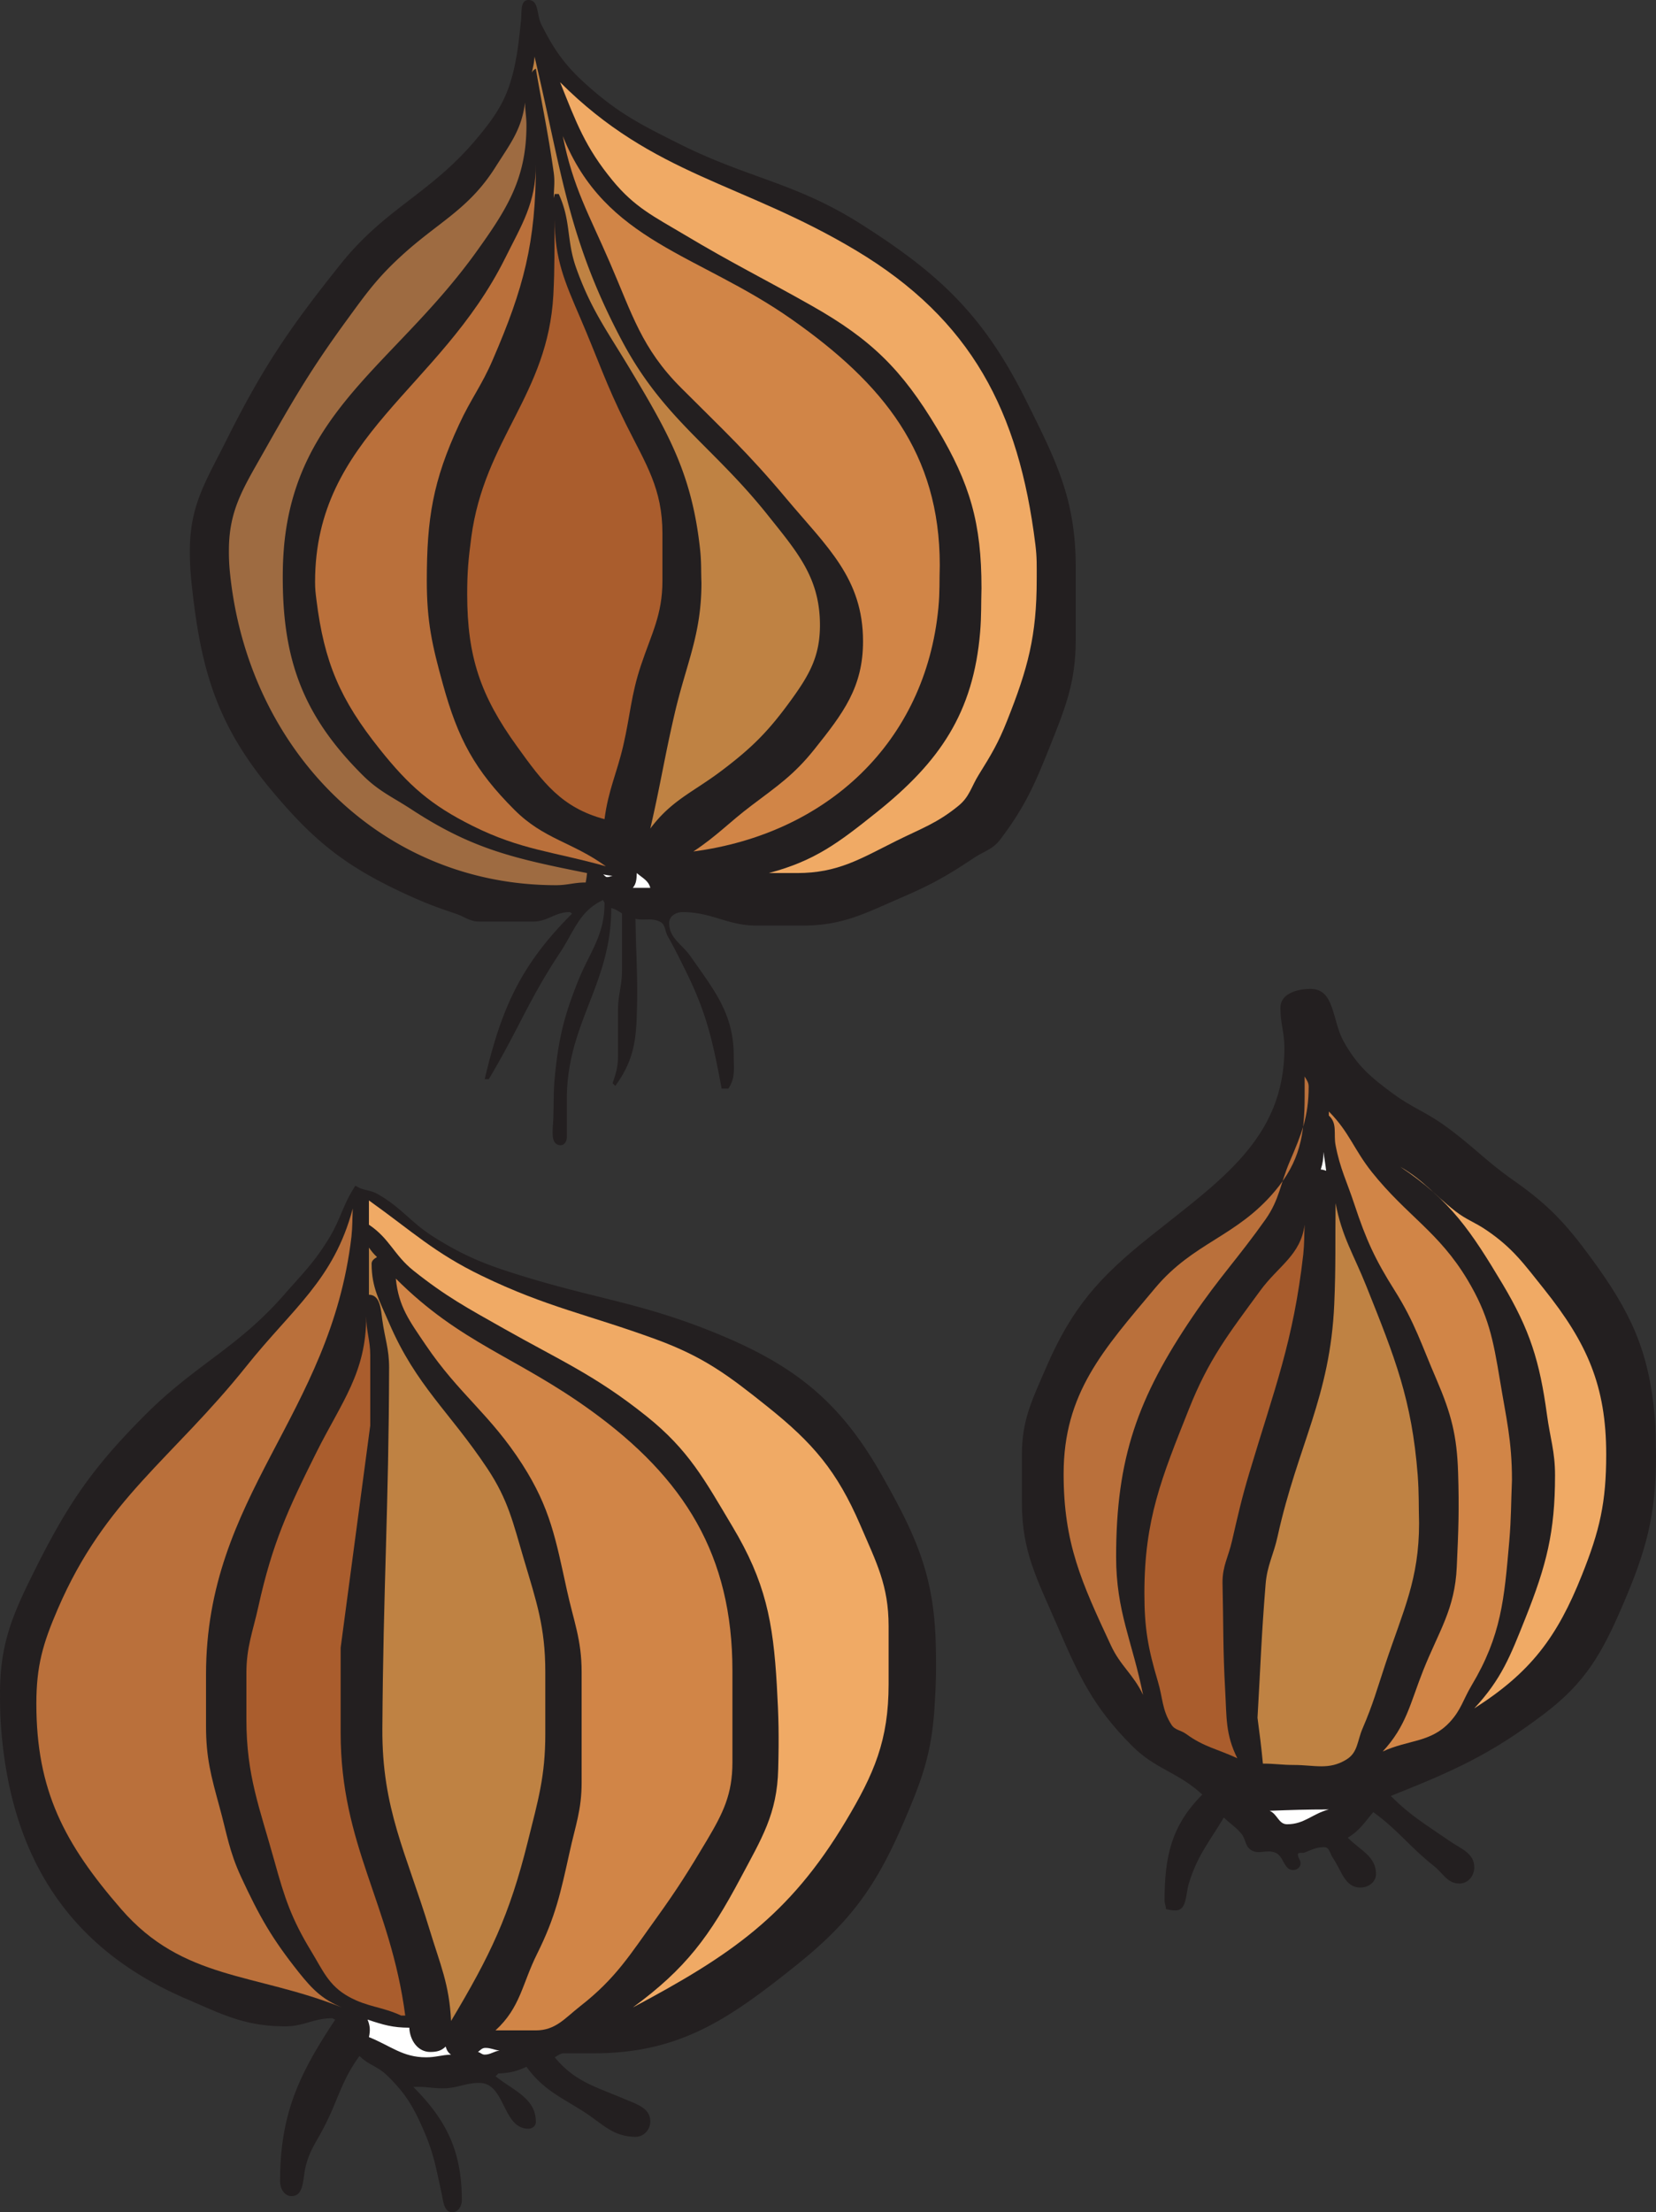 <svg xmlns="http://www.w3.org/2000/svg" width="199.258" height="266.004"><rect width="100%" height="100%" fill="#333333" stroke="none"/><path fill="#231f20" d="M63.586 0c1.277 0 .973 1.781 1.539 2.918 1.66 3.32 3.04 5.164 5.832 7.613 3.727 3.258 6.398 4.574 10.852 6.805 8.285 4.129 13.894 4.617 21.71 9.559 9.579 6.054 14.864 11.074 19.926 21.218 3.645 7.313 5.993 11.907 5.993 20.09v8.586c0 4.98-1.07 7.856-2.915 12.473-1.902 4.777-3.058 7.574-6.156 11.664-.91 1.215-1.965 1.418-3.242 2.27-3.156 2.105-5.102 3.199-8.586 4.695-4.453 1.925-7.125 3.402-11.988 3.402h-5.508c-3.52 0-5.383-1.621-8.906-1.621-.813 0-1.621.488-1.621 1.297 0 1.863 1.539 2.531 2.593 4.05 2.914 4.172 5.18 6.907 5.18 11.989 0 1.539.203 2.613-.648 3.887h-.809c-1.074-5.688-1.781-9.051-4.375-14.254-.789-1.579-1.234-2.512-2.102-4.051-.386-.688-.265-1.457-.976-1.781-1.012-.465-1.8-.102-2.914-.325.062 4.496.305 7.008.16 11.5-.098 3.485-.543 5.774-2.59 8.586l-.324-.324c.406-1.215.648-1.941.648-3.238V121.5c0-1.906.485-2.957.485-4.86v-6.804c-.465-.305-.75-.508-1.293-.649 0 9.215-5.348 13.79-5.348 23.004v4.536c0 .468-.262.972-.73.972-1.395 0-.891-2.086-.891-3.484.063-1.8 0-2.832.164-4.613.445-4.579 1.05-7.211 2.754-11.504 1.438-3.625 3.238-5.57 3.238-9.477 0-.164-.14-.262-.16-.406-2.875 1.336-3.445 3.687-5.187 6.32-3.766 5.668-5.059 9.352-8.582 15.227h-.489c2.028-8.567 4.313-13.711 10.532-19.926-.122 0-.184-.164-.325-.164-1.761 0-2.613 1.137-4.375 1.137h-6.48c-1.192 0-1.781-.61-2.914-.973-2.43-.809-3.828-1.356-6.156-2.43-7.11-3.3-10.856-6.32-15.875-12.312-6.805-8.121-8.649-14.883-9.723-25.434a33.254 33.254 0 0 1-.16-3.484c0-5.426 1.945-8.34 4.375-13.2 4.414-8.831 7.613-13.527 13.77-21.222 5.406-6.766 10.812-8.445 16.359-15.067 2.433-2.898 3.726-4.902 4.539-8.585.465-2.168.566-3.465.808-5.672.102-.993-.12-2.43.89-2.43"/><path fill="#bf8243" d="M64.316 6.805c3.239 13.61 3.989 21.89 10.528 34.183 4.984 9.375 10.855 12.594 17.496 20.895 3.566 4.476 6.32 7.554 6.32 13.285 0 3.707-1.238 5.914-3.402 8.91-2.735 3.785-4.7 5.774-8.426 8.586-3.422 2.59-6.012 3.523-8.586 6.965 1.238-5.344 1.68-8.422 2.918-13.77 1.418-6.113 3.238-9.515 3.238-15.793-.058-1.539 0-2.453-.16-3.972-.972-9.008-3.746-13.91-8.426-21.707-2.753-4.594-4.675-7.106-6.48-12.149-1.195-3.34-.606-5.668-2.106-8.91h-.484l-.121.488c.02-1.195.16-1.906 0-3.078-.691-4.883-1.316-7.617-2.148-12.476a.953.953 0 0 0-.485.488c.16-.75.281-1.176.324-1.945"/><path fill="#f0aa65" d="M67.39 9.883c11.301 11.297 21.915 12.027 35.641 20.25 13.852 8.304 19.563 19.297 21.547 35.316.203 1.621.164 2.57.164 4.211 0 6.785-1.055 10.711-3.566 17.008-1.051 2.656-1.903 4.074-3.403 6.48-.91 1.461-1.113 2.653-2.43 3.727-2.57 2.105-4.472 2.734-7.452 4.21-4.391 2.188-7.067 3.892-11.985 3.892h-3.402c5.586-1.48 8.445-3.688 12.957-7.29 7.617-6.078 11.664-11.988 12.476-21.71.16-2.024.102-3.22.16-5.262 0-7.778-1.355-12.535-5.343-19.2-4.215-7.046-7.899-10.69-15.066-14.742-5.973-3.378-9.497-5.062-15.391-8.586-3.606-2.144-5.934-3.257-8.586-6.48-3.3-4.008-4.375-6.965-6.32-11.824"/><path fill="#9e6b41" d="M63.18 12.312c0 1.075.164 1.68.164 2.754 0 6.461-2.39 10.164-6.156 15.391-9.618 13.285-21.485 18.852-23.004 35.152-.121 1.5-.16 2.371-.16 3.887 0 9.945 2.507 16.606 9.554 23.652 2.004 2.008 3.606 2.653 5.996 4.215 7.29 4.758 12.332 5.871 21.059 7.614-.04.445-.082.707-.16 1.132-1.399 0-2.168.325-3.567.325-21.078 0-36.953-16.282-39.203-37.258a24.691 24.691 0 0 1-.16-3c0-4.778 1.7-7.43 4.047-11.582 3.687-6.52 5.793-10.164 10.207-16.2 2.289-3.14 3.625-5 6.48-7.613 4.477-4.113 8.102-5.57 11.34-10.691 1.781-2.817 3.137-4.477 3.563-7.778"/><path fill="#d18547" d="M67.719 16.363c5.101 12.778 16.3 14.133 27.539 22.032 11.015 7.734 17.82 16.097 17.82 29.566-.062 1.984.02 3.137-.164 5.101-1.539 16.18-13.406 27.196-29.484 29.32 2.875-1.902 4.21-3.421 6.968-5.507 3.157-2.387 5.141-3.703 7.614-6.805 3.441-4.312 5.832-7.43 5.832-12.957 0-7.593-4.356-11.363-9.235-17.172-4.578-5.468-7.593-8.242-12.636-13.285-4.778-4.777-5.891-8.851-8.586-15.066-2.512-5.813-4.434-9.012-5.668-15.227"/><path fill="#ba703b" d="M64.477 19.766c0 9.375-1.457 14.882-5.184 23.488-1.336 3.117-2.633 4.7-4.05 7.777-3.157 6.781-3.888 11.32-3.888 18.793 0 4.918.63 7.735 1.946 12.473 1.8 6.52 3.804 10.285 8.586 15.066 3.562 3.563 6.922 3.848 11.015 6.801-6.297-1.781-10.187-1.941-16.039-4.86-5.043-2.511-7.675-4.84-11.18-9.234-4.738-5.933-6.68-10.406-7.613-17.98-.101-.809-.16-1.274-.16-2.106 0-17.578 14.985-23.144 22.84-38.879 2.066-4.152 3.727-6.683 3.727-11.34"/><path fill="#aa5d2d" d="M66.746 26.406c0 4.758 1.195 7.453 3.078 11.828 2.145 4.98 3.078 7.938 5.508 12.797 2.41 4.82 4.375 7.735 4.375 13.121v5.672c0 4.11-1.297 6.317-2.594 10.203-1.195 3.606-1.254 5.852-2.105 9.559-.809 3.484-1.805 5.367-2.27 8.91-5.164-1.379-7.41-4.414-10.527-8.75-4.395-6.074-5.996-10.793-5.996-18.305 0-2.652.144-4.191.488-6.804 1.578-11.907 9.211-17.149 9.879-29.157.184-3.546.102-5.53.164-9.074"/><path fill="#fff" d="M76.625 104.977c.691.605 1.398.89 1.621 1.78h-2.105c.445-.527.445-1.073.484-1.78m-4.047.16c.426.082.688.144 1.133.164-.242.039-.383.16-.648.16-.223 0-.305-.203-.485-.324"/><path fill="#231f20" d="M157.707 118.906c2.918 0 2.55 3.79 3.969 6.32 1.66 2.954 3.262 4.313 5.996 6.317 2.125 1.559 3.664 2.066 5.832 3.566 3.5 2.45 5.082 4.352 8.582 6.801 4.254 2.977 6.34 5.227 9.398 9.399 4.7 6.418 6.907 11.035 7.614 18.953.16 1.843.101 2.914.16 4.777 0 7.211-1.192 11.441-4.047 18.063-2.473 5.73-4.434 9.195-9.395 12.96-6.504 4.922-10.898 6.864-18.468 9.883 2.406 2.41 4.168 3.403 6.964 5.344 1.418.992 3.079 1.5 3.079 3.242 0 1.031-.75 1.946-1.782 1.946-1.46 0-1.945-1.22-3.078-2.11-2.957-2.347-4.215-4.23-7.289-6.48-1.094 1.277-1.644 2.23-3.078 3.078 1.516 1.52 3.402 2.23 3.402 4.375 0 .953-.914 1.62-1.863 1.62-1.906 0-2.25-2.003-3.324-3.562-.363-.527-.402-1.296-1.05-1.296-.954 0-1.481.304-2.349.648-.285.102-.812-.082-.812.242 0 .426.324.63.324 1.051 0 .469-.426.812-.89.812-1.176 0-1.094-1.703-2.188-2.105-1.05-.406-1.984.3-2.914-.324-.71-.469-.59-1.297-1.137-1.946-.687-.828-1.336-1.175-2.105-1.945-1.801 3.02-3.2 4.598-4.211 7.942-.406 1.335-.223 3.238-1.621 3.238-.446 0-.707-.082-1.133-.164 0-.403-.164-.645-.164-1.051 0-5.266.812-8.992 4.539-12.719-2.918-2.71-5.61-3.015-8.426-5.832-4.738-4.738-6.418-8.422-9.07-14.578-2.371-5.488-4.215-8.77-4.215-14.742v-5.672c0-4.25 1.238-6.621 2.918-10.527 3.098-7.168 6.379-10.856 12.473-15.715 8.484-6.785 16.199-11.805 16.199-22.68 0-1.902-.484-2.957-.484-4.86 0-1.679 1.964-2.269 3.644-2.269"/><path fill="#ba703b" d="M156.98 129.438c.243.425.485.71.485 1.214 0 3.606-.852 5.692-2.27 8.993-1.152 2.69-1.234 4.574-2.914 6.964-3.281 4.637-5.547 6.946-8.75 11.664-6.66 9.82-9.234 17.07-9.234 28.918 0 6.602 1.945 10.125 3.242 16.602-1.176-2.488-2.734-3.48-3.887-5.992-3.527-7.555-5.672-12.25-5.672-20.574 0-9.72 4.778-14.926 11.016-22.356 4.637-5.527 9.781-6.137 14.418-11.664 2.977-3.543 3.566-6.703 3.566-11.34v-2.43"/><path fill="#d18547" d="M159.895 133.648c2.449 2.454 3.015 4.579 5.183 7.293 4.211 5.262 8.04 7.168 11.504 12.957 2.531 4.235 3.078 7.13 3.887 11.989.77 4.68 1.457 7.332 1.457 12.07-.121 2.875-.082 4.516-.324 7.371-.606 6.945-.95 11.34-4.536 17.332-1.011 1.703-1.257 2.918-2.593 4.375-2.309 2.512-4.98 2.125-8.098 3.563 2.855-3.078 3.3-5.79 4.86-9.72 1.882-4.737 3.828-7.37 4.05-12.472.203-4.414.3-6.926.16-11.34-.14-4.476-.828-7.07-2.59-11.18-1.824-4.21-2.593-6.824-5.023-10.69-2.371-3.747-3.46-6.137-4.86-10.368-.913-2.777-1.722-4.273-2.269-7.129-.262-1.375.246-2.613-.808-3.562v-.489"/><path fill="#fff" d="M159.246 138.508c.121.87.223 1.398.324 2.27-.242-.083-.386-.141-.648-.16.242-.774.324-1.278.324-2.11"/><path fill="#f0aa65" d="M168.48 140.293c2.875 1.68 4.028 3.3 6.641 5.344 1.336 1.035 2.328 1.316 3.727 2.27 3.199 2.167 4.535 4.09 6.968 7.128 5.141 6.438 7.45 11.582 7.45 19.844 0 5.77-.77 9.133-2.918 14.496-2.973 7.477-6.176 11.727-12.957 16.04 3.3-3.544 4.351-6.337 6.156-10.853 2.531-6.359 3.562-10.328 3.562-17.175 0-2.875-.586-4.434-.972-7.285-.871-6.403-2.043-10.188-5.344-15.715-3.746-6.258-6.238-10.047-12.313-14.094"/><path fill="#231f20" d="M42.77 142.559c.87.609 1.66.468 2.593.972 2.914 1.621 3.989 3.403 6.801 5.184 3.992 2.512 6.664 3.484 11.18 4.86 8.605 2.613 13.828 3.14 22.195 6.48 9.738 3.89 15.387 8.183 20.57 17.332 4.051 7.172 6.239 11.867 6.48 20.09.083 3.16.044 4.96-.16 8.101-.386 5.465-1.558 8.567-3.726 13.606-3.32 7.695-6.418 11.949-12.96 17.171-8.06 6.442-13.973 10.532-24.302 10.532H67.88c-.465 0-.75.261-1.133.484 2.45 2.957 4.918 3.524 8.422 5.024 1.441.605 3.078 1.093 3.078 2.671 0 1.012-.77 1.864-1.781 1.864-2.735 0-4.008-1.617-6.317-3.078-2.855-1.801-4.8-2.61-6.804-5.344-1.215.566-2.047.746-3.403.808a1.267 1.267 0 0 1-.324.325c2.227 1.78 4.86 2.652 4.86 5.507 0 .465-.426.809-.891.809-3.16 0-2.754-5.508-5.914-5.508-1.719 0-2.652.649-4.371.649-1.399 0-2.168-.243-3.567-.16 4.07 4.07 5.832 7.835 5.832 13.605 0 .71-.425 1.46-1.132 1.46-1.012 0-1.094-1.296-1.297-2.269-.649-2.937-.91-4.68-2.106-7.453-1.254-2.914-2.246-4.617-4.535-6.8-1.113-1.055-2.168-1.196-3.242-2.27-2.246 3.078-2.59 5.406-4.371 8.746-.89 1.703-1.64 2.652-2.106 4.54-.367 1.476-.164 3.562-1.703 3.562-.87 0-1.375-.91-1.375-1.782 0-8 2.207-12.777 6.64-19.441-.14-.02-.241-.16-.405-.16-2.207 0-3.383.972-5.59.972-4.918 0-7.633-1.46-12.149-3.402-13.933-6.035-20.777-16.91-22.03-32.078-.142-1.762-.165-2.773-.165-4.535 0-6.035 1.52-9.516 4.215-14.903 3.988-7.98 6.965-12.312 13.281-18.628 6.078-6.079 11.04-7.98 16.688-14.422 2.27-2.59 3.726-3.989 5.507-6.965 1.356-2.29 1.598-3.93 3.079-6.156"/><path fill="#f0aa65" d="M44.39 144.34c5.204 3.707 7.856 6.297 13.606 9.074 7.797 3.766 12.758 4.637 20.899 7.613 5.753 2.106 8.687 4.293 13.445 8.102 5.508 4.394 8.383 7.773 11.18 14.254 1.94 4.515 3.402 7.23 3.402 12.148v6.969c0 6.742-1.723 10.75-5.184 16.523-6.804 11.36-13.914 16.137-25.597 22.356 6.398-4.68 9.254-8.586 12.96-15.55 2.532-4.763 4.415-7.716 4.536-13.126.101-3.906.062-6.156-.164-10.043-.442-7.715-1.375-12.492-5.344-19.117-3.363-5.629-5.246-9.191-10.367-13.281-6.137-4.903-10.328-6.664-17.172-10.532-4.375-2.468-6.945-3.847-10.856-6.964-2.328-1.864-2.855-3.848-5.343-5.508v-2.918"/><path fill="#bf8243" d="M160.703 144.664c.77 4.09 2.188 6.176 3.727 10.047 3.402 8.504 5.449 13.566 6.156 22.676.164 2.23.102 3.508.164 5.754 0 6.78-1.906 10.488-4.05 16.93-1.016 3.054-1.481 4.816-2.755 7.773-.648 1.5-.547 2.875-1.945 3.726-2.105 1.297-3.848.649-6.316.649-1.461 0-2.27-.164-3.727-.164-.203-2.145-.367-3.38-.648-5.508.363-6.235.464-9.8.972-16.035.18-2.309.973-3.567 1.457-5.832 2.41-10.895 6.317-16.688 6.805-27.864.203-4.738.102-7.414.16-12.152"/><path fill="#ba703b" d="M42.445 145.313c-.062 1.335-.02 2.085-.16 3.402-2.531 21.547-17.496 31.023-17.496 52.648v6.157c0 3.847.606 6.015 1.617 9.722.914 3.32 1.157 5.305 2.594 8.422 2.207 4.758 3.707 7.414 6.965 11.504 1.62 2.023 2.793 3.219 5.183 4.21-10.527-4.21-19.113-3.241-26.566-11.827-6.844-7.875-10.207-14.274-10.207-24.703 0-4.555.79-7.25 2.594-11.422 5.71-13.223 13.687-17.922 22.68-29.156 5.546-6.95 10.507-10.352 12.796-18.958"/><path fill="#aa5d2d" d="M156.98 147.258c-.062 1.398-.023 2.187-.164 3.562-1.195 10.493-3.46 16.14-6.48 26.246-.953 3.18-1.356 5.02-2.106 8.262-.445 1.922-1.132 2.957-1.132 4.942.12 5.082.039 7.976.324 13.039.18 3.18.02 5.226 1.457 8.101-2.41-1.117-4.031-1.36-6.156-2.918-.668-.484-1.356-.445-1.782-1.133-1.136-1.78-1.011-3.16-1.62-5.183-1.196-4.012-1.622-6.422-1.622-10.613 0-8.868 2.067-13.872 5.348-22.11 2.387-6.015 4.758-9.035 8.586-14.258 2.187-2.996 4.86-4.254 5.347-7.937"/><path fill="#bf8243" d="M44.39 150.012c.325.445.567.77.973 1.133-.324.203-.648.406-.648.812 0 2.895.969 4.473 2.105 7.125 3.258 7.555 7.27 10.652 11.825 17.496 2.511 3.79 3.078 6.48 4.375 10.856 1.539 5.183 2.593 8.199 2.593 13.605v7.453c0 5.125-.87 7.977-2.11 12.961-2.206 8.871-4.515 13.668-9.23 21.547-.203-4.418-1.316-6.805-2.593-11.016-2.817-9.234-5.73-14.48-5.672-24.14.101-16.93.77-26.485.812-43.414 0-2.227-.507-3.465-.812-5.672-.18-1.336-.262-3.078-1.617-3.078v-5.668"/><path fill="#d18547" d="M88.129 200.879v11.016c0 3.847-1.113 6.093-3.078 9.394-2.188 3.668-3.504 5.773-5.992 9.234-3.223 4.457-4.903 7.313-9.235 10.692-1.863 1.46-2.976 2.918-5.347 2.918h-4.86c3.016-2.754 3.2-5.59 5.024-9.235 2.207-4.433 2.812-7.308 3.886-12.148.707-3.262 1.457-5.086 1.457-8.426V201.04c0-3.906-.949-6.074-1.78-9.879-1.337-6.078-1.985-9.824-5.345-15.066-3.89-6.074-7.617-8.426-11.664-14.418-1.886-2.797-3.242-4.555-3.566-7.938 7.816 7.817 14.539 9.395 23.492 15.875 11.238 8.121 17.008 17.395 17.008 31.266"/><path fill="#aa5d2d" d="M44.066 158.273c0 1.844.485 2.856.485 4.7v8.422l-3.563 26.73v10.207c0 13.605 5.992 20.531 7.774 34.02h-.485c-2.367-1.094-4.05-1.016-6.316-2.27-2.41-1.336-3.098-3.137-4.54-5.508-2.327-3.828-3.175-6.36-4.37-10.691-1.824-6.582-3.403-10.348-3.403-17.172v-5.508c0-3.2.77-4.98 1.457-8.101 1.66-7.493 3.524-11.582 6.965-18.465 3.04-6.075 5.996-9.582 5.996-16.364"/><path fill="#fff" d="M159.895 217.566c-2.004.524-2.938 1.782-5.024 1.782-1.031 0-1.152-1.215-2.105-1.621 2.773-.102 4.355-.16 7.129-.16M44.227 242.836c1.882.629 3.039.973 5.023.973.059 1.496 1.012 2.918 2.512 2.918.77 0 1.336-.125 1.863-.649.121.422.281.727.648.969-1.175.043-1.824.324-3 .324-2.832 0-4.25-1.375-6.882-2.43.18-.808.14-1.355-.164-2.105m14.175 3.402c.668 0 1.055.242 1.703.325-.69.082-1.074.484-1.785.484-.343 0-.484-.242-.808-.32.304-.227.484-.489.89-.489"/></svg>
